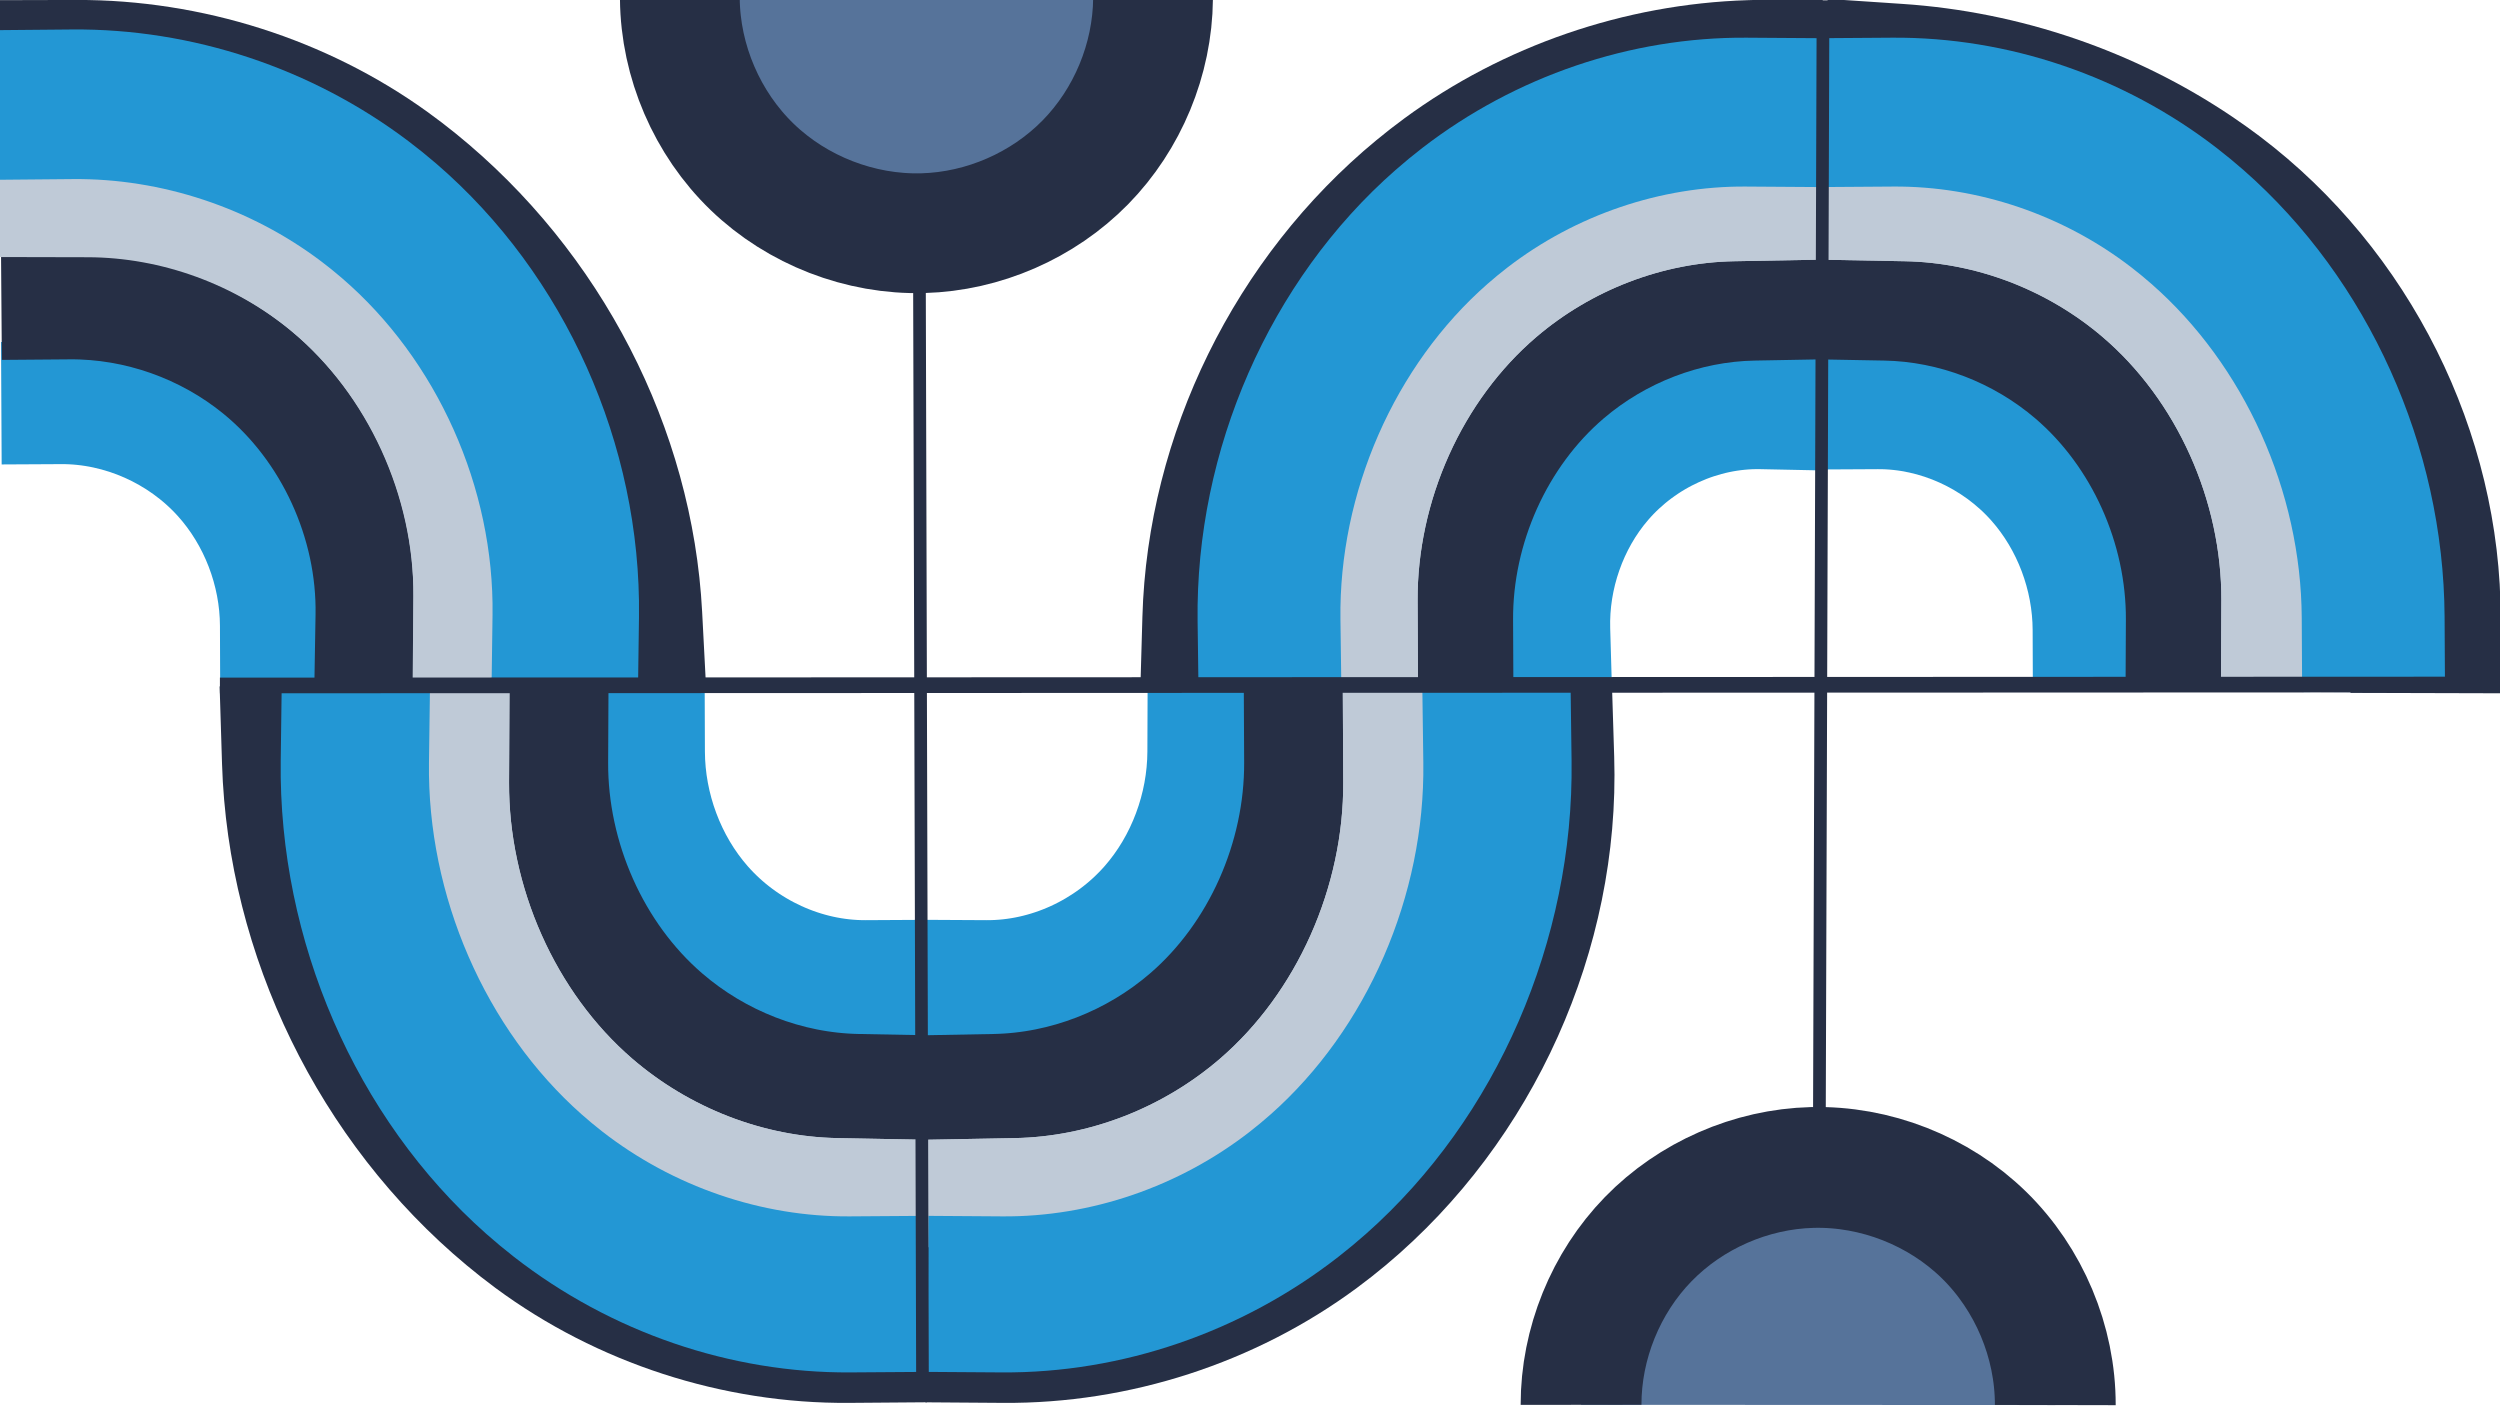 <?xml version="1.0" encoding="UTF-8" standalone="no"?>
<!-- Created with Inkscape (http://www.inkscape.org/) -->

<svg
   width="1920.0px"
   height="1080.0px"
   viewBox="0 0 1920.0 1080.0"
   version="1.1"
   id="SVGRoot"
   sodipodi:docname="delaunaysque.svg"
   inkscape:version="1.2 (dc2aedaf03, 2022-05-15)"
   inkscape:export-filename="../fonds-ecran/mageia delaunaysque.png"
   inkscape:export-xdpi="96"
   inkscape:export-ydpi="96"
   xmlns:inkscape="http://www.inkscape.org/namespaces/inkscape"
   xmlns:sodipodi="http://sodipodi.sourceforge.net/DTD/sodipodi-0.dtd"
   xmlns="http://www.w3.org/2000/svg"
   xmlns:svg="http://www.w3.org/2000/svg">
  <sodipodi:namedview
     id="namedview2511"
     pagecolor="#ffffff"
     bordercolor="#000000"
     borderopacity="0.25"
     inkscape:showpageshadow="2"
     inkscape:pageopacity="0.0"
     inkscape:pagecheckerboard="0"
     inkscape:deskcolor="#d1d1d1"
     inkscape:document-units="px"
     showgrid="false"
     inkscape:zoom="0.70710678"
     inkscape:cx="1887.268"
     inkscape:cy="944.69466"
     inkscape:window-width="1246"
     inkscape:window-height="1000"
     inkscape:window-x="1920"
     inkscape:window-y="0"
     inkscape:window-maximized="1"
     inkscape:current-layer="layer2"
     showguides="true">
    <sodipodi:guide
       position="285.081,552.044"
       orientation="0,-1"
       id="guide2638"
       inkscape:locked="false" />
    <sodipodi:guide
       position="703.818,1128.511"
       orientation="1,0"
       id="guide597"
       inkscape:locked="false" />
  </sodipodi:namedview>
  <defs
     id="defs2506">
    <inkscape:path-effect
       effect="spiro"
       id="path-effect6221"
       is_visible="true"
       lpeversion="1" />
    <inkscape:path-effect
       effect="spiro"
       id="path-effect3278"
       is_visible="true"
       lpeversion="1" />
    <inkscape:path-effect
       effect="spiro"
       id="path-effect3274"
       is_visible="true"
       lpeversion="1" />
    <inkscape:path-effect
       effect="spiro"
       id="path-effect3270"
       is_visible="true"
       lpeversion="1" />
    <inkscape:path-effect
       effect="spiro"
       id="path-effect3266"
       is_visible="true"
       lpeversion="1" />
    <inkscape:path-effect
       effect="spiro"
       id="path-effect3262"
       is_visible="true"
       lpeversion="1" />
    <inkscape:path-effect
       effect="spiro"
       id="path-effect3258"
       is_visible="true"
       lpeversion="1" />
    <inkscape:path-effect
       effect="spiro"
       id="path-effect3254"
       is_visible="true"
       lpeversion="1" />
    <inkscape:path-effect
       effect="spiro"
       id="path-effect3250"
       is_visible="true"
       lpeversion="1" />
    <inkscape:path-effect
       effect="spiro"
       id="path-effect3246"
       is_visible="true"
       lpeversion="1" />
    <inkscape:path-effect
       effect="spiro"
       id="path-effect3242"
       is_visible="true"
       lpeversion="1" />
    <inkscape:path-effect
       effect="spiro"
       id="path-effect3238"
       is_visible="true"
       lpeversion="1" />
    <inkscape:path-effect
       effect="spiro"
       id="path-effect3234"
       is_visible="true"
       lpeversion="1" />
    <inkscape:path-effect
       effect="spiro"
       id="path-effect3230"
       is_visible="true"
       lpeversion="1" />
    <inkscape:path-effect
       effect="spiro"
       id="path-effect3177"
       is_visible="true"
       lpeversion="1" />
    <inkscape:path-effect
       effect="spiro"
       id="path-effect3173"
       is_visible="true"
       lpeversion="1" />
    <inkscape:path-effect
       effect="spiro"
       id="path-effect3169"
       is_visible="true"
       lpeversion="1" />
    <inkscape:path-effect
       effect="spiro"
       id="path-effect3165"
       is_visible="true"
       lpeversion="1" />
    <inkscape:path-effect
       effect="spiro"
       id="path-effect3161"
       is_visible="true"
       lpeversion="1" />
    <inkscape:path-effect
       effect="spiro"
       id="path-effect3157"
       is_visible="true"
       lpeversion="1" />
    <inkscape:path-effect
       effect="spiro"
       id="path-effect3046"
       is_visible="true"
       lpeversion="1" />
    <inkscape:path-effect
       effect="spiro"
       id="path-effect2986"
       is_visible="true"
       lpeversion="1" />
    <inkscape:path-effect
       effect="spiro"
       id="path-effect2982"
       is_visible="true"
       lpeversion="1" />
    <inkscape:path-effect
       effect="spiro"
       id="path-effect2978"
       is_visible="true"
       lpeversion="1" />
    <inkscape:path-effect
       effect="spiro"
       id="path-effect2974"
       is_visible="true"
       lpeversion="1" />
    <inkscape:path-effect
       effect="spiro"
       id="path-effect2970"
       is_visible="true"
       lpeversion="1" />
    <inkscape:path-effect
       effect="spiro"
       id="path-effect2966"
       is_visible="true"
       lpeversion="1" />
    <inkscape:path-effect
       effect="spiro"
       id="path-effect2862"
       is_visible="true"
       lpeversion="1" />
    <inkscape:path-effect
       effect="spiro"
       id="path-effect2794"
       is_visible="true"
       lpeversion="1" />
    <inkscape:path-effect
       effect="spiro"
       id="path-effect2788"
       is_visible="true"
       lpeversion="1" />
    <inkscape:path-effect
       effect="spiro"
       id="path-effect2780"
       is_visible="true"
       lpeversion="1" />
    <inkscape:path-effect
       effect="spiro"
       id="path-effect2774"
       is_visible="true"
       lpeversion="1" />
    <inkscape:path-effect
       effect="spiro"
       id="path-effect2672"
       is_visible="true"
       lpeversion="1" />
    <inkscape:path-effect
       effect="spiro"
       id="path-effect1940"
       is_visible="true"
       lpeversion="1" />
    <inkscape:path-effect
       effect="spiro"
       id="path-effect3311"
       is_visible="true"
       lpeversion="1" />
    <inkscape:path-effect
       effect="spiro"
       id="path-effect3305"
       is_visible="true"
       lpeversion="1" />
    <inkscape:path-effect
       effect="spiro"
       id="path-effect3299"
       is_visible="true"
       lpeversion="1" />
    <inkscape:path-effect
       effect="spiro"
       id="path-effect3293"
       is_visible="true"
       lpeversion="1" />
    <inkscape:path-effect
       effect="spiro"
       id="path-effect3287"
       is_visible="true"
       lpeversion="1" />
    <inkscape:path-effect
       effect="bspline"
       id="path-effect3283"
       is_visible="true"
       lpeversion="1"
       weight="33.333"
       steps="2"
       helper_size="0"
       apply_no_weight="true"
       apply_with_weight="true"
       only_selected="false" />
    <inkscape:path-effect
       effect="bspline"
       id="path-effect3279"
       is_visible="true"
       lpeversion="1"
       weight="33.333"
       steps="2"
       helper_size="0"
       apply_no_weight="true"
       apply_with_weight="true"
       only_selected="false" />
    <inkscape:path-effect
       effect="spiro"
       id="path-effect3293-4"
       is_visible="true"
       lpeversion="1" />
    <inkscape:path-effect
       effect="spiro"
       id="path-effect3311-7"
       is_visible="true"
       lpeversion="1" />
    <inkscape:path-effect
       effect="spiro"
       id="path-effect1940-6"
       is_visible="true"
       lpeversion="1" />
    <inkscape:path-effect
       effect="spiro"
       id="path-effect2780-3"
       is_visible="true"
       lpeversion="1" />
    <inkscape:path-effect
       effect="spiro"
       id="path-effect2862-1"
       is_visible="true"
       lpeversion="1" />
    <inkscape:path-effect
       effect="spiro"
       id="path-effect2774-7"
       is_visible="true"
       lpeversion="1" />
    <inkscape:path-effect
       effect="spiro"
       id="path-effect3046-5"
       is_visible="true"
       lpeversion="1" />
    <inkscape:path-effect
       effect="spiro"
       id="path-effect6221-1"
       is_visible="true"
       lpeversion="1" />
  </defs>
  <g
     inkscape:label="Calque 1"
     inkscape:groupmode="layer"
     id="layer1">
    <rect
       style="fill:#ffffff;fill-opacity:1;stroke:none;stroke-width:10.333;stroke-linecap:square;stroke-linejoin:round;stroke-dasharray:none"
       id="rect1196"
       width="1920"
       height="1080"
       x="0"
       y="0"
       ry="0" />
  </g>
  <g
     inkscape:groupmode="layer"
     id="layer2"
     inkscape:label="cercles">
    <g
       id="g3226"
       transform="matrix(0.951,0,0,-0.997,716.465,1058.252)">
      <g
         id="g3208"
         class="UnoptimicedTransforms"
         transform="rotate(180,357.637,528.006)">
        <path
           style="fill:none;stroke:#2397d4;stroke-width:93.845;stroke-linecap:square;stroke-linejoin:round;stroke-dasharray:none"
           d="m 46.172,309.057 c 47.306,-0.933 94.626,19.534 126.341,54.648 28.343,31.38 43.976,73.925 42.693,116.192"
           id="path3196"
           inkscape:path-effect="#path-effect3230"
           inkscape:original-d="m 46.171863,309.05724 c 42.301525,10.77957 61.006067,0.46383 126.341267,54.64753 39.77223,32.98383 35.52357,68.24144 42.693,116.19169"
           sodipodi:nodetypes="csc" />
        <path
           style="fill:none;stroke:#262f45;stroke-width:106.98;stroke-linecap:square;stroke-linejoin:round;stroke-dasharray:none"
           d="m 52.665,218.852 c 55.984,0.988 111.448,21.291 154.838,56.682 58.038,47.337 93.096,121.648 92.724,196.541"
           id="path3198"
           inkscape:path-effect="#path-effect3234"
           inkscape:original-d="m 52.665339,218.8524 c 38.290834,10.35967 95.697421,4.60882 154.838051,56.68191 36.00133,31.69901 86.23441,150.45888 92.7241,196.54131"
           sodipodi:nodetypes="csc" />
        <path
           style="fill:none;stroke:#bfcad7;stroke-width:140.171;stroke-linecap:square;stroke-linejoin:round;stroke-dasharray:none"
           d="m 69.551,125.738 c 73.354,1.294 146.024,27.897 202.877,74.267 76.044,62.024 121.979,159.389 121.492,257.518"
           id="path3200"
           inkscape:path-effect="#path-effect3238"
           inkscape:original-d="m 69.550835,125.7379 c 50.170575,13.57376 125.387585,6.0387 202.876615,74.26749 47.17075,41.53364 112.98867,197.1388 121.49178,257.51832"
           sodipodi:nodetypes="csc" />
        <path
           style="fill:none;stroke:#bfcad7;stroke-width:140.171;stroke-linecap:square;stroke-linejoin:round;stroke-dasharray:none"
           d="m 69.551,125.738 c 73.354,1.294 146.024,27.897 202.877,74.267 76.044,62.024 121.979,159.389 121.492,257.518"
           id="path3202"
           inkscape:path-effect="#path-effect3242"
           inkscape:original-d="m 69.55082,125.73788 c 50.17058,13.57376 125.3876,6.0387 202.87663,74.26745 47.17076,41.53362 112.98868,197.1387 121.4918,257.51819"
           sodipodi:nodetypes="csc" />
        <path
           style="fill:none;stroke:#262f45;stroke-width:115.252;stroke-linecap:square;stroke-linejoin:round;stroke-dasharray:none"
           d="m 54.537,74.466 c 82.834,2.608 164.665,31.163 231.139,80.656 6.411,4.773 12.681,9.734 18.813,14.861 96.264,80.476 155.789,203.284 159.322,328.707"
           id="path3204"
           inkscape:path-effect="#path-effect3246"
           inkscape:original-d="M 54.537306,74.465924 C 106.72079,88.165201 205.54452,96.817289 285.67642,155.1219 c 6.25134,4.54852 12.21218,9.54241 18.8134,14.86075 55.52816,44.73683 153.13024,864.88575 159.32166,328.70679"
           sodipodi:nodetypes="cssc"
           class="UnoptimicedTransforms"
           transform="matrix(1.051,0,0,0.989,-1.927,-21.971)" />
        <path
           style="fill:none;stroke:#2397d4;stroke-width:115.252;stroke-linecap:square;stroke-linejoin:round;stroke-dasharray:none"
           d="M 58.61,81.07 C 139.612,80.531 220.566,106.932 285.676,155.122 c 6.425,4.755 12.698,9.714 18.813,14.861 88.236,74.259 140.756,189.191 139.149,304.505"
           id="path3206"
           inkscape:path-effect="#path-effect3250"
           inkscape:original-d="M 58.609737,81.070332 C 110.79322,94.769609 205.54452,96.817289 285.67642,155.1219 c 6.25134,4.54852 12.21218,9.5424 18.8134,14.86075 55.52816,44.73683 145.79902,298.68861 139.14868,304.50514"
           sodipodi:nodetypes="cssc"
           class="UnoptimicedTransforms"
           transform="matrix(1.001,0,0,0.995,-0.25,0.281)" />
      </g>
      <g
         id="g3222"
         class="UnoptimicedTransforms"
         transform="matrix(1,0,0,-1,716.681,1056.013)">
        <path
           style="fill:none;stroke:#2397d4;stroke-width:93.845;stroke-linecap:square;stroke-linejoin:round;stroke-dasharray:none"
           d="m 46.172,309.057 c 47.218,-0.248 94.188,20.068 126.341,54.648 28.979,31.164 45.69,73.445 45.85,116"
           id="path3210"
           inkscape:path-effect="#path-effect3254"
           inkscape:original-d="m 46.171863,309.05724 c 42.301525,10.77957 61.006067,0.46383 126.341267,54.64753 39.77223,32.98383 38.68029,68.04957 45.84972,115.99982"
           sodipodi:nodetypes="csc" />
        <path
           style="fill:none;stroke:#262f45;stroke-width:106.98;stroke-linecap:square;stroke-linejoin:round;stroke-dasharray:none"
           d="m 52.665,218.852 c 55.984,0.988 111.448,21.291 154.838,56.682 58.038,47.337 93.096,121.648 92.724,196.541"
           id="path3212"
           inkscape:path-effect="#path-effect3258"
           inkscape:original-d="m 52.665339,218.8524 c 38.290834,10.35967 95.697421,4.60882 154.838051,56.68191 36.00133,31.69901 86.23441,150.45888 92.7241,196.54131"
           sodipodi:nodetypes="csc" />
        <path
           style="fill:none;stroke:#bfcad7;stroke-width:140.171;stroke-linecap:square;stroke-linejoin:round;stroke-dasharray:none"
           d="m 69.551,125.738 c 73.354,1.294 146.024,27.897 202.877,74.267 76.044,62.024 121.979,159.389 121.492,257.518"
           id="path3214"
           inkscape:path-effect="#path-effect3262"
           inkscape:original-d="m 69.550835,125.7379 c 50.170575,13.57376 125.387585,6.0387 202.876615,74.26749 47.17075,41.53364 112.98867,197.1388 121.49178,257.51832"
           sodipodi:nodetypes="csc" />
        <path
           style="fill:none;stroke:#bfcad7;stroke-width:140.171;stroke-linecap:square;stroke-linejoin:round;stroke-dasharray:none"
           d="m 69.551,125.738 c 73.354,1.294 146.024,27.897 202.877,74.267 76.044,62.024 121.979,159.389 121.492,257.518"
           id="path3216"
           inkscape:path-effect="#path-effect3266"
           inkscape:original-d="m 69.55082,125.73788 c 50.17058,13.57376 125.3876,6.0387 202.87663,74.26745 47.17076,41.53362 112.98868,197.1387 121.4918,257.51819"
           sodipodi:nodetypes="csc" />
        <path
           style="fill:none;stroke:#262f45;stroke-width:115.252;stroke-linecap:square;stroke-linejoin:round;stroke-dasharray:none"
           d="m 61.085,77.275 c 79.993,5.412 158.408,32.592 224.591,77.847 6.337,4.333 12.564,8.828 18.662,13.493 101.001,77.265 162.972,203.144 162.614,330.309"
           id="path3218"
           inkscape:path-effect="#path-effect3270"
           inkscape:original-d="m 61.085238,77.274569 c 7.938245,-2.374741 144.459282,19.54272 224.591182,77.847331 6.25134,4.54852 12.06052,8.17455 18.66174,13.49289 55.52816,44.73683 156.42258,866.48801 162.614,330.30908"
           sodipodi:nodetypes="cssc"
           class="UnoptimicedTransforms"
           transform="matrix(1.051,0,0,0.989,-1.927,-21.971)" />
        <path
           style="fill:none;stroke:#2397d4;stroke-width:115.252;stroke-linecap:square;stroke-linejoin:round;stroke-dasharray:none"
           d="M 58.61,81.07 C 139.613,80.517 220.573,106.92 285.676,155.122 c 6.424,4.756 12.696,9.716 18.813,14.861 87.854,73.884 141.081,187.332 141.748,302.122"
           id="path3220"
           inkscape:path-effect="#path-effect3274"
           inkscape:original-d="M 58.609737,81.070332 C 110.79322,94.769609 205.54452,96.817289 285.67642,155.1219 c 6.25134,4.54852 12.21218,9.5424 18.8134,14.86075 55.52816,44.73683 148.39835,296.30591 141.74801,302.12244"
           sodipodi:nodetypes="cssc"
           class="UnoptimicedTransforms"
           transform="matrix(1.001,0,0,0.995,-0.25,0.281)" />
      </g>
      <path
         style="fill:#27647b;stroke:#262f45;stroke-width:10.259;stroke-linecap:square;stroke-linejoin:round;stroke-dasharray:none"
         d="M 718.833,1056.051 715.251,7.568"
         id="path3224"
         inkscape:path-effect="#path-effect3278"
         inkscape:original-d="M 718.83264,1056.0514 C 748.53697,716.10527 715.60378,354.53779 715.25087,7.5680421"
         sodipodi:nodetypes="cc" />
    </g>
    <g
       id="g2870"
       class="UnoptimicedTransforms"
       transform="matrix(0.975,0,0,1.002,1.768,-0.243)">
      <path
         style="fill:none;stroke:#2397d4;stroke-width:93.845;stroke-linecap:square;stroke-linejoin:round;stroke-dasharray:none"
         d="m 46.172,309.057 c 47.218,-0.248 94.188,20.068 126.341,54.648 28.979,31.164 45.69,73.445 45.85,116"
         id="path3289"
         inkscape:path-effect="#path-effect3293"
         inkscape:original-d="m 46.171863,309.05724 c 42.301525,10.77957 61.006067,0.46383 126.341267,54.64753 39.77223,32.98383 38.68029,68.04957 45.84972,115.99982"
         sodipodi:nodetypes="csc" />
      <path
         style="fill:none;stroke:#262f45;stroke-width:106.98;stroke-linecap:square;stroke-linejoin:round;stroke-dasharray:none"
         d="m 52.71,222.182 c 55.64,-0.439 111.24,18.725 154.793,53.352 58.736,46.698 94.033,121.515 92.724,196.541"
         id="path3307"
         inkscape:path-effect="#path-effect3311"
         inkscape:original-d="m 52.709907,222.18223 c 38.290834,10.35967 95.652853,1.27899 154.793483,53.35208 36.00133,31.69901 86.23441,150.45888 92.7241,196.54131"
         sodipodi:nodetypes="csc" />
      <path
         style="fill:none;stroke:#bfcad7;stroke-width:140.171;stroke-linecap:square;stroke-linejoin:round;stroke-dasharray:none"
         d="m 69.551,125.738 c 73.354,1.294 146.024,27.897 202.877,74.267 76.044,62.024 121.979,159.389 121.492,257.518"
         id="path1936"
         inkscape:path-effect="#path-effect1940"
         inkscape:original-d="m 69.550835,125.7379 c 50.170575,13.57376 125.387585,6.0387 202.876615,74.26749 47.17075,41.53364 112.98867,197.1388 121.49178,257.51832"
         sodipodi:nodetypes="csc" />
      <path
         style="fill:none;stroke:#bfcad7;stroke-width:140.171;stroke-linecap:square;stroke-linejoin:round;stroke-dasharray:none"
         d="m 67.596,127.326 c 73.852,0.169 147.39,26.262 204.832,72.68 76.378,61.719 122.426,159.324 121.492,257.518"
         id="path2776"
         inkscape:path-effect="#path-effect2780"
         inkscape:original-d="m 67.59576,127.32573 c 50.17058,13.57376 127.34266,4.45085 204.83169,72.6796 47.17076,41.53362 112.98868,197.1387 121.4918,257.51819"
         sodipodi:nodetypes="csc" />
      <path
         style="fill:none;stroke:#262f45;stroke-width:115.252;stroke-linecap:square;stroke-linejoin:round;stroke-dasharray:none"
         d="M 57.658,80.052 C 139.067,79.827 220.324,106.579 285.676,155.122 c 6.416,4.766 12.682,9.734 18.813,14.861 96.896,81.025 157.93,203.472 164.3,329.62"
         id="path2858"
         inkscape:path-effect="#path-effect2862"
         inkscape:original-d="M 57.658227,80.051631 C 109.84171,93.750908 205.54452,96.817289 285.67642,155.1219 c 6.25134,4.54852 12.21218,9.54241 18.8134,14.86075 55.52816,44.73683 158.10904,865.79915 164.30046,329.6202"
         sodipodi:nodetypes="cssc"
         class="UnoptimicedTransforms"
         transform="matrix(1.051,0,0,0.989,-1.927,-21.971)" />
      <path
         style="fill:none;stroke:#2397d4;stroke-width:115.252;stroke-linecap:square;stroke-linejoin:round;stroke-dasharray:none"
         d="M 55.427,80.292 C 137.547,79.561 219.677,106.252 285.676,155.122 c 6.424,4.756 12.698,9.715 18.813,14.861 88.245,74.251 140.768,189.189 139.149,304.505"
         id="path2770"
         inkscape:path-effect="#path-effect2774"
         inkscape:original-d="M 55.426815,80.292356 C 0.63218618,98.577786 229.08623,100.46334 285.67642,155.1219 c 5.53047,5.34169 12.21218,9.5424 18.8134,14.86075 55.52816,44.73683 145.79902,298.68861 139.14868,304.50514"
         sodipodi:nodetypes="cssc"
         class="UnoptimicedTransforms"
         transform="matrix(1.001,0,0,0.995,-0.25,0.281)" />
    </g>
    <g
       id="g3194"
       transform="matrix(0.987,0,0,1.045,4.612,-24.848)">
      <g
         id="g2870-5"
         class="UnoptimicedTransforms"
         transform="rotate(180,357.637,528.006)">
        <path
           style="fill:none;stroke:#2397d4;stroke-width:93.845;stroke-linecap:square;stroke-linejoin:round;stroke-dasharray:none"
           d="m 46.172,309.057 c 47.218,-0.248 94.188,20.068 126.341,54.648 28.979,31.164 45.69,73.445 45.85,116"
           id="path3289-9"
           inkscape:path-effect="#path-effect3293-4"
           inkscape:original-d="m 46.171863,309.05724 c 42.301525,10.77957 61.006067,0.46383 126.341267,54.64753 39.77223,32.98383 38.68029,68.04957 45.84972,115.99982"
           sodipodi:nodetypes="csc" />
        <path
           style="fill:none;stroke:#262f45;stroke-width:106.98;stroke-linecap:square;stroke-linejoin:round;stroke-dasharray:none"
           d="m 52.665,218.852 c 55.984,0.988 111.448,21.291 154.838,56.682 58.038,47.337 93.096,121.648 92.724,196.541"
           id="path3307-6"
           inkscape:path-effect="#path-effect3311-7"
           inkscape:original-d="m 52.665339,218.8524 c 38.290834,10.35967 95.697421,4.60882 154.838051,56.68191 36.00133,31.69901 86.23441,150.45888 92.7241,196.54131"
           sodipodi:nodetypes="csc" />
        <path
           style="fill:none;stroke:#bfcad7;stroke-width:140.171;stroke-linecap:square;stroke-linejoin:round;stroke-dasharray:none"
           d="m 69.551,125.738 c 73.354,1.294 146.024,27.897 202.877,74.267 76.044,62.024 121.979,159.389 121.492,257.518"
           id="path1936-2"
           inkscape:path-effect="#path-effect1940-6"
           inkscape:original-d="m 69.550835,125.7379 c 50.170575,13.57376 125.387585,6.0387 202.876615,74.26749 47.17075,41.53364 112.98867,197.1388 121.49178,257.51832"
           sodipodi:nodetypes="csc" />
        <path
           style="fill:none;stroke:#bfcad7;stroke-width:140.171;stroke-linecap:square;stroke-linejoin:round;stroke-dasharray:none"
           d="m 69.551,125.738 c 73.354,1.294 146.024,27.897 202.877,74.267 76.044,62.024 121.979,159.389 121.492,257.518"
           id="path2776-1"
           inkscape:path-effect="#path-effect2780-3"
           inkscape:original-d="m 69.55082,125.73788 c 50.17058,13.57376 125.3876,6.0387 202.87663,74.26745 47.17076,41.53362 112.98868,197.1387 121.4918,257.51819"
           sodipodi:nodetypes="csc" />
        <path
           style="fill:none;stroke:#262f45;stroke-width:115.252;stroke-linecap:square;stroke-linejoin:round;stroke-dasharray:none"
           d="M 58.61,81.07 C 139.622,80.431 220.617,106.845 285.676,155.122 c 6.419,4.763 12.685,9.73 18.813,14.861 96.624,80.892 156.491,204.094 160.377,330.048"
           id="path2858-7"
           inkscape:path-effect="#path-effect2862-1"
           inkscape:original-d="M 58.609737,81.070332 C 110.79322,94.769609 205.54452,96.817289 285.67642,155.1219 c 6.25134,4.54852 12.21218,9.54241 18.8134,14.86075 55.52816,44.73683 154.18564,866.22745 160.37706,330.04843"
           sodipodi:nodetypes="cssc"
           class="UnoptimicedTransforms"
           transform="matrix(1.051,0,0,0.989,-1.927,-21.971)" />
        <path
           style="fill:none;stroke:#2397d4;stroke-width:115.252;stroke-linecap:square;stroke-linejoin:round;stroke-dasharray:none"
           d="M 58.61,81.07 C 139.612,80.531 220.566,106.932 285.676,155.122 c 6.425,4.755 12.698,9.714 18.813,14.861 88.236,74.259 140.756,189.191 139.149,304.505"
           id="path2770-8"
           inkscape:path-effect="#path-effect2774-7"
           inkscape:original-d="M 58.609737,81.070332 C 110.79322,94.769609 205.54452,96.817289 285.67642,155.1219 c 6.25134,4.54852 12.21218,9.5424 18.8134,14.86075 55.52816,44.73683 145.79902,298.68861 139.14868,304.50514"
           sodipodi:nodetypes="cssc"
           class="UnoptimicedTransforms"
           transform="matrix(1.001,0,0,0.995,-0.25,0.281)" />
      </g>
      <g
         id="g2962"
         class="UnoptimicedTransforms"
         transform="matrix(1,0,0,-1,716.681,1056.013)">
        <path
           style="fill:none;stroke:#2397d4;stroke-width:93.845;stroke-linecap:square;stroke-linejoin:round;stroke-dasharray:none"
           d="m 46.172,309.057 c 47.218,-0.248 94.188,20.068 126.341,54.648 28.979,31.164 45.69,73.445 45.85,116"
           id="path2950"
           inkscape:path-effect="#path-effect2966"
           inkscape:original-d="m 46.171863,309.05724 c 42.301525,10.77957 61.006067,0.46383 126.341267,54.64753 39.77223,32.98383 38.68029,68.04957 45.84972,115.99982"
           sodipodi:nodetypes="csc" />
        <path
           style="fill:none;stroke:#262f45;stroke-width:106.98;stroke-linecap:square;stroke-linejoin:round;stroke-dasharray:none"
           d="m 52.665,218.852 c 55.984,0.988 111.448,21.291 154.838,56.682 58.038,47.337 93.096,121.648 92.724,196.541"
           id="path2952"
           inkscape:path-effect="#path-effect2970"
           inkscape:original-d="m 52.665339,218.8524 c 38.290834,10.35967 95.697421,4.60882 154.838051,56.68191 36.00133,31.69901 86.23441,150.45888 92.7241,196.54131"
           sodipodi:nodetypes="csc" />
        <path
           style="fill:none;stroke:#bfcad7;stroke-width:140.171;stroke-linecap:square;stroke-linejoin:round;stroke-dasharray:none"
           d="m 69.551,125.738 c 73.354,1.294 146.024,27.897 202.877,74.267 76.044,62.024 121.979,159.389 121.492,257.518"
           id="path2954"
           inkscape:path-effect="#path-effect2974"
           inkscape:original-d="m 69.550835,125.7379 c 50.170575,13.57376 125.387585,6.0387 202.876615,74.26749 47.17075,41.53364 112.98867,197.1388 121.49178,257.51832"
           sodipodi:nodetypes="csc" />
        <path
           style="fill:none;stroke:#bfcad7;stroke-width:140.171;stroke-linecap:square;stroke-linejoin:round;stroke-dasharray:none"
           d="m 69.551,125.738 c 73.354,1.294 146.024,27.897 202.877,74.267 76.044,62.024 121.979,159.389 121.492,257.518"
           id="path2956"
           inkscape:path-effect="#path-effect2978"
           inkscape:original-d="m 69.55082,125.73788 c 50.17058,13.57376 125.3876,6.0387 202.87663,74.26745 47.17076,41.53362 112.98868,197.1387 121.4918,257.51819"
           sodipodi:nodetypes="csc" />
        <path
           style="fill:none;stroke:#262f45;stroke-width:115.252;stroke-linecap:square;stroke-linejoin:round;stroke-dasharray:none"
           d="M 58.61,81.07 C 139.617,80.483 220.59,106.89 285.676,155.122 c 6.422,4.759 12.692,9.722 18.813,14.861 96.057,80.638 152.378,206.526 148.479,331.883"
           id="path2958"
           inkscape:path-effect="#path-effect2982"
           inkscape:original-d="M 58.609737,81.070332 C 110.79322,94.769609 205.54452,96.817289 285.67642,155.1219 c 6.25134,4.54852 12.21218,9.54241 18.8134,14.86075 55.52816,44.73683 142.28792,868.06175 148.47934,331.88277"
           sodipodi:nodetypes="cssc"
           class="UnoptimicedTransforms"
           transform="matrix(1.051,0,0,0.989,-1.927,-21.971)" />
        <path
           style="fill:none;stroke:#2397d4;stroke-width:115.252;stroke-linecap:square;stroke-linejoin:round;stroke-dasharray:none"
           d="M 58.61,81.07 C 139.612,80.531 220.566,106.932 285.676,155.122 c 6.425,4.755 12.698,9.714 18.813,14.861 88.236,74.259 140.756,189.191 139.149,304.505"
           id="path2960"
           inkscape:path-effect="#path-effect2986"
           inkscape:original-d="M 58.609737,81.070332 C 110.79322,94.769609 205.54452,96.817289 285.67642,155.1219 c 6.25134,4.54852 12.21218,9.5424 18.8134,14.86075 55.52816,44.73683 145.79902,298.68861 139.14868,304.50514"
           sodipodi:nodetypes="cssc"
           class="UnoptimicedTransforms"
           transform="matrix(1.001,0,0,0.995,-0.25,0.281)" />
      </g>
      <path
         style="fill:#27647b;stroke:#262f45;stroke-width:9.834;stroke-linecap:square;stroke-linejoin:round;stroke-dasharray:none"
         d="M 713.154,1048.759 710.184,28.891"
         id="path3044"
         inkscape:path-effect="#path-effect3046"
         inkscape:original-d="M 713.15441,1048.7595 C 712.1661,708.80529 711.17605,368.84909 710.18427,28.890966" />
    </g>
    <path
       style="fill:#27647b;stroke:#262f45;stroke-width:12.049;stroke-linecap:square;stroke-linejoin:round;stroke-dasharray:none"
       d="M 1912.926,525.706 174.921,526.428"
       id="path3044-7"
       inkscape:path-effect="#path-effect3046-5"
       inkscape:original-d="m 1912.9256,525.70567 c -580.5278,0.2405 -1157.46978,0.48141 -1738.00427,0.72277"
       sodipodi:nodetypes="cc" />
    <path
       style="fill:#56739a;fill-opacity:1;stroke-width:10.685;stroke-linecap:round;stroke-linejoin:round"
       id="path2692"
       sodipodi:type="arc"
       sodipodi:cx="-2.8519773"
       sodipodi:cy="-708.66443"
       sodipodi:rx="181.57381"
       sodipodi:ry="182.39027"
       sodipodi:start="1.5842717"
       sodipodi:end="4.6979549"
       sodipodi:open="true"
       sodipodi:arc-type="arc"
       d="M -5.299,-526.291 A 181.574,182.39 0 0 1 -184.426,-708.577 181.574,182.39 0 0 1 -5.473,-891.036"
       transform="matrix(0,-1,-1,0,0,0)" />
    <path
       style="fill:#56739a;fill-opacity:1;stroke:#262f45;stroke-width:91.978;stroke-linecap:butt;stroke-linejoin:round;stroke-dasharray:none;paint-order:markers stroke fill"
       d="M 522.124,-0.916 C 522.561,47.21 543.059,94.843 577.706,128.247 c 34.647,33.404 82.997,52.149 131.107,50.828 46.448,-1.275 92.124,-21.182 124.677,-54.338 32.553,-33.156 51.619,-79.19 52.041,-125.654"
       id="path6219"
       inkscape:path-effect="#path-effect6221"
       inkscape:original-d="M 522.12394,-0.91589618 C 529.67309,61.454774 646.46605,119.38814 708.81335,179.07576 771.1606,238.76338 826.29896,58.7157 885.53132,-0.91589618"
       sodipodi:nodetypes="csc" />
    <path
       style="fill:#56739a;fill-opacity:1;stroke:#262f45;stroke-width:92.776;stroke-linecap:butt;stroke-linejoin:round;stroke-dasharray:none;paint-order:markers stroke fill"
       d="m 1578.463,1079.08 c 0.108,-48.521 -20.144,-96.767 -54.852,-130.673 -34.709,-33.906 -83.415,-53.024 -131.92,-51.781 -46.921,1.203 -93.083,21.389 -125.823,55.021 -32.74,33.632 -51.678,80.32 -51.619,127.256"
       id="path6219-8"
       inkscape:path-effect="#path-effect6221-1"
       inkscape:original-d="M 1578.4625,1079.0799 C 1516.204,1018.2608 1453.9465,957.4427 1391.69,896.62558 1329.4336,835.80847 1273.3947,1018.1425 1214.2486,1078.9025" />
  </g>
</svg>
